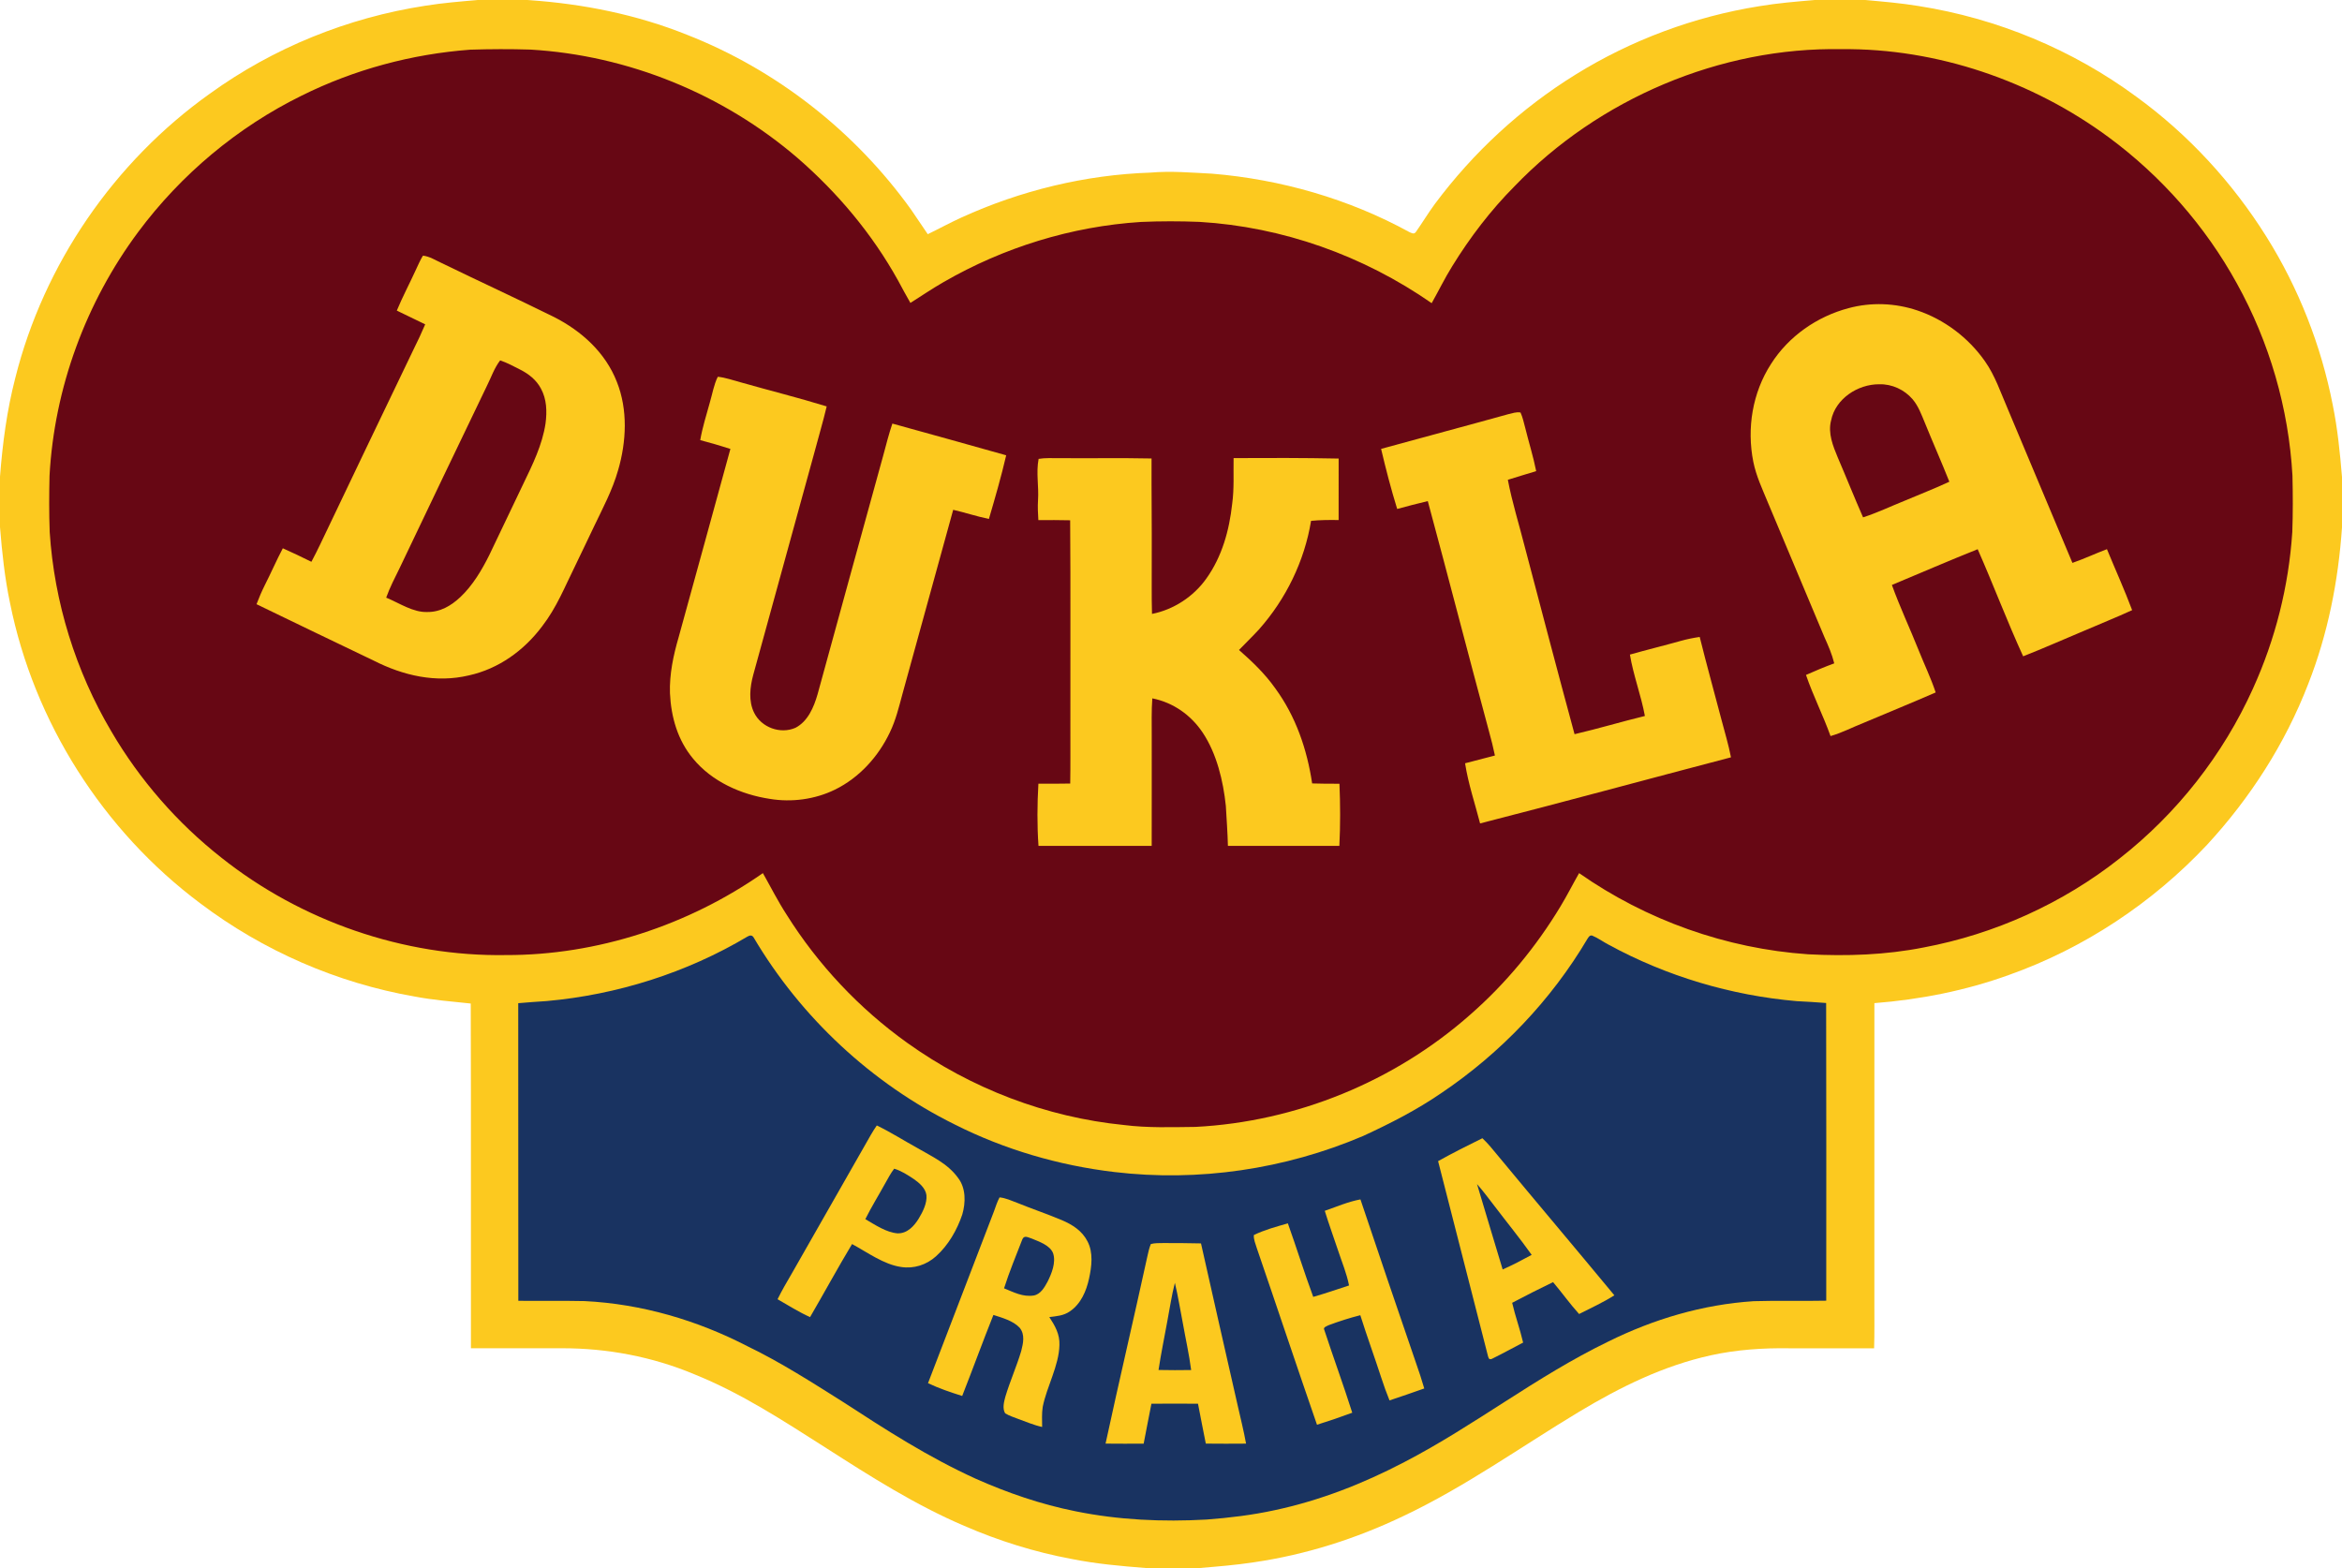<svg xmlns="http://www.w3.org/2000/svg" viewBox="0 0 1250 837"><path fill="#fcc91f" d="M255.02 0h26.48l.96.07c28.86 2 57.27 7.69 84.17 18.47 47.81 18.74 89.69 51.62 119.62 93.31 3 4.37 5.96 8.77 8.93 13.16 6.01-2.9 11.87-6.13 17.94-8.88 31.58-14.42 66.11-22.82 100.84-23.99 11.08-.98 21.93.03 32.99.57 36.66 3.03 73.02 13.47 105.31 31.19 1.21.5 2.45 1.33 3.42-.06 3.49-4.94 6.59-10.14 10.19-15.02 20.43-27.42 45.9-50.97 74.99-68.97 29.85-18.53 63.48-31.02 98.17-36.55 9.87-1.65 19.64-2.45 29.6-3.3h26.92c9.54.87 18.98 1.65 28.44 3.21 41.91 6.58 82.18 23.27 116.33 48.47 27.65 20.1 51.2 45.71 69.33 74.66 17.19 27.42 29.23 58.1 35.42 89.86 2.58 12.7 3.87 25.53 4.93 38.43v26.92c-1.97 28.61-7.53 56.81-18.03 83.55-12.27 31.81-30.91 60.84-54.01 85.87-29.06 30.95-65.55 55.19-105.59 69.41-23.17 8.4-47.41 13.18-71.95 15.1-.02 53.5 0 107.01-.01 160.52-.02 7.92.11 15.82-.14 23.74-15.09-.03-30.18 0-45.27-.02-13.97-.22-28.18.73-41.84 3.74-25.45 5.61-48.27 16.89-70.47 30.22-30.93 18.63-60.56 39.91-93.51 55.52-25.36 12.16-52.33 20.75-80.19 24.79-9.5 1.45-18.97 2.2-28.62 3.01h-28.93c-13.23-1.04-26.38-2.2-39.41-4.81-19.74-3.68-38.98-9.68-57.39-17.69-25.86-11-49.97-26.32-73.58-41.47-23.16-14.7-45.09-29.21-70.7-39.53-22.26-9.3-46.26-13.83-70.36-13.8-16.22.03-32.44.04-48.65.01-.09-61.34.11-122.69-.1-184.02-10.07-1.08-20.13-1.85-30.09-3.77-41.36-7.22-80.8-24.43-114.29-49.73-51.91-38.8-88.79-96.8-101.54-160.38C2.52 308.46 1.1 294.95 0 281.37v-26.93c1.36-17.73 3.68-35.32 8.13-52.57C23.36 141.02 60.93 86.36 112 50c33.9-24.5 73.67-40.6 115-46.94 9.31-1.5 18.63-2.25 28.02-3.06Z"/><path fill="#670714" d="M250.98 26.52c10.66-.34 21.4-.38 32.06-.05 52.23 3.02 102.98 23.78 142.63 57.85 21.44 18.62 39.83 40.51 53.63 65.37 2.17 4.02 4.32 8.05 6.61 12.01 5.91-3.73 11.62-7.63 17.69-11.11 32.11-18.54 68.31-29.74 105.34-32.11 10.38-.46 20.84-.45 31.23-.04 44.39 2.63 87.5 18.02 123.96 43.39 3.71-6.58 6.97-13.32 10.97-19.73 9.47-15.38 20.55-29.9 33.29-42.71C853.24 52.75 918.19 25.02 983 26.25c50.79-.55 101.88 17 142.62 47.13 27.96 20.68 51.43 47.33 68.2 77.8 17.46 31.48 27.74 66.83 29.74 102.77.23 10 .28 20.05-.09 30.05-1.88 28.8-9.03 57.21-20.96 83.49-15.96 35.43-40.64 66.83-71.24 90.78-30.36 23.99-66.55 40.33-104.57 47.49-20.35 4.02-41.02 4.71-61.69 3.63-43.71-3-86.32-18.2-122.19-43.32-3.38 5.91-6.41 11.97-9.95 17.79-12.99 21.55-29.26 41.24-48.21 57.81-40.36 35.66-92.82 57.12-146.61 59.87-12.63.14-25.55.59-38.08-1-41.57-4.13-81.73-19.53-115.68-43.82-25.69-18.36-47.71-41.77-64.48-68.53-4.64-7.14-8.44-14.72-12.63-22.12-39.81 27.85-88.51 43.87-137.18 43.74-54.5.89-109.2-18.11-151.83-51.98-23.53-18.51-43.6-41.52-58.72-67.36C40.35 358.2 28.96 321.43 26.53 284c-.37-10-.32-20.05-.09-30.05C29 207.11 45.81 161.41 73.79 123.8c22.84-30.68 52.93-55.88 87.25-72.77 28.04-13.93 58.74-22.19 89.94-24.51Z"/><path fill="#fcc91f" d="M225.74 136.47c3.42.33 6.78 2.47 9.87 3.89 20 9.73 40.21 19.03 60.15 28.88 14.69 7.49 27.37 18.94 33.46 34.56 5.96 14.93 5.13 31.96.69 47.17-3.06 10.74-8.1 20.08-12.87 30.07-3.36 6.98-6.64 14-10.04 20.96-5.6 11.3-9.87 22.25-17.66 32.34-9.68 12.89-23.14 22.64-39.02 26.17-17.6 4.2-35.08.14-50.91-7.9-20.83-10.05-41.72-19.95-62.5-30.09 1.32-3.45 2.76-6.85 4.42-10.16 3.32-6.51 6.2-13.23 9.62-19.69 5.13 2.3 10.22 4.7 15.25 7.21 1.59-3 3.14-6.02 4.6-9.09 16.58-34.73 33.16-69.46 49.86-104.13 2.22-4.45 4.34-8.95 6.28-13.53-5.05-2.45-10.09-4.92-15.15-7.34 3.09-7.42 6.85-14.49 10.18-21.79 1.19-2.53 2.3-5.16 3.77-7.53Zm797.57 29.23c14.44 4.85 27.25 14.53 36.01 26.98 5.58 7.88 8.44 16.76 12.32 25.68 11.54 27.35 22.95 54.76 34.48 82.11 6.26-2.18 12.24-4.98 18.42-7.32 4.46 10.85 9.33 21.56 13.45 32.55-8.6 3.95-17.41 7.45-26.1 11.21-10.69 4.48-21.29 9.19-32.07 13.43-8.61-18.81-15.91-38.24-24.27-57.17-15.35 6.12-30.53 12.72-45.79 19.08 4.25 11.76 9.6 23.13 14.24 34.75 3.03 7.61 6.56 14.87 9.13 22.63-12.71 5.54-25.55 10.77-38.31 16.17-6.12 2.4-11.56 5.33-17.81 7.11-3.95-11.04-9.3-21.54-13.1-32.63 4.97-2.19 9.97-4.32 15.08-6.18-1.18-4.84-3.14-9.36-5.19-13.89-10.04-23.94-20.11-47.86-30.15-71.8-3-7.3-6.27-14.12-7.85-21.86-3.57-17.88-.48-36.92 9.46-52.29 9.35-14.76 24.6-25.35 41.41-29.78 12.01-3.24 24.86-2.75 36.64 1.22Z"/><path fill="#670714" d="M266.95 192.38c3.72 1.23 7.24 3.18 10.74 4.94 4.55 2.33 8.53 5.44 10.98 10.02 3.17 5.73 3.33 12.35 2.5 18.7-1.72 11.43-6.89 21.94-11.87 32.25-6.08 12.62-12.02 25.3-18.11 37.91-4 8.07-8.89 16.3-15.48 22.52-4.91 4.61-10.76 8.08-17.7 7.97-7.59.28-14.96-4.83-21.89-7.67 1.95-5.46 4.61-10.55 7.16-15.75 15.49-32.48 31.01-64.94 46.63-97.36 2.25-4.46 3.95-9.59 7.04-13.53Z"/><path fill="#fcc91f" d="M383.11 201.12c4.02.39 8.02 1.84 11.91 2.88 15.38 4.39 30.93 8.24 46.21 12.94-1.9 8.07-4.3 15.99-6.4 24.01-10.92 39.78-21.92 79.54-32.81 119.33-1.75 6.49-2.6 13.99.5 20.21 3.89 7.87 14 11.53 22.02 8.02 6.67-3.41 9.89-11.14 11.84-17.96 11.64-42.63 23.42-85.2 35.14-127.8 1.48-5.58 2.92-11.16 4.76-16.64 20.26 5.63 40.54 11.19 60.76 16.93-2.65 11.4-5.93 22.75-9.23 33.98-6.44-1.31-12.65-3.42-19.06-4.88-9.04 32.81-18.07 65.64-27.12 98.45-1.89 7-3.51 13.76-6.67 20.34-6.16 12.99-16.39 24.28-29.39 30.62-10.63 5.19-23.04 6.83-34.69 4.9-15.38-2.34-30.86-9.21-40.91-21.42-8.3-9.92-11.78-22.24-12.39-34.98-.34-10.05 1.81-20.22 4.61-29.81 9.19-33.54 18.52-67.04 27.65-100.6-5.33-1.7-10.68-3.29-16.1-4.69 1.17-6.85 3.3-13.4 5.12-20.09 1.34-4.53 2.14-9.5 4.25-13.74Z"/><path fill="#670714" d="M1003 205.12c6.8-.19 13.45 2.89 17.85 8.04 3.06 3.63 4.7 8.18 6.5 12.51 4.27 10.53 8.88 20.91 13.08 31.47-7.91 3.72-16.05 6.81-24.09 10.25-7.38 2.96-14.4 6.34-21.96 8.78-4.66-10.58-8.93-21.33-13.5-31.95-2.57-6.18-5.34-12.98-3.57-19.76 2.32-11.65 14.26-19.39 25.69-19.34Z"/><path fill="#fcc91f" d="M811.56 220.21c1.14 2.55 1.78 5.4 2.48 8.09 1.9 7.76 4.31 15.34 5.87 23.19-5.06 1.49-10.08 3.08-15.13 4.63 2.3 12.06 6.03 23.85 9.04 35.76 8.79 33.35 17.53 66.74 26.57 100.03 12.59-2.93 24.98-6.66 37.54-9.72-2.03-11.08-6.17-21.7-7.99-32.77 9.06-2.58 18.22-4.79 27.29-7.35 3.28-.91 6.59-1.58 9.96-2.07 3.67 14.79 7.76 29.46 11.62 44.2 1.75 6.69 3.76 13.25 5.07 20.06-44.65 11.7-89.19 23.84-133.91 35.28-2.73-10.64-6.33-21.23-8.01-32.1 5.32-1.36 10.61-2.79 15.93-4.14-.89-4.34-1.98-8.64-3.17-12.91-11.04-40.92-21.6-81.99-32.66-122.9-5.46 1.34-10.92 2.67-16.34 4.19-3.25-10.51-6.07-21.36-8.58-32.07 22.61-6.23 45.3-12.22 67.89-18.52 2.02-.45 4.47-1.35 6.53-.88Zm-257.22 24.74c3.47-.59 7.15-.36 10.66-.39 16.54.16 33.09-.18 49.62.18-.07 18.09.19 36.17.1 54.26.06 9.57-.14 19.15.14 28.71 11.56-2.29 22.19-9.25 29-18.87 8.36-11.68 12.25-25.73 13.79-39.86 1.13-8.23.6-16.18.76-24.45 18.68-.11 37.39-.13 56.07.25-.04 10.94-.03 21.88-.01 32.82-4.91-.08-9.81-.05-14.71.42-3.52 21.48-13.37 41.7-27.8 57.96-3.43 3.76-7.13 7.29-10.66 10.97 7.09 6.23 13.85 12.68 19.32 20.43 11 15.04 16.97 32.51 19.72 50.81 4.86.16 9.71.18 14.57.16.46 10.95.52 22.24-.05 33.19-19.83-.04-39.65-.03-59.48-.01-.17-7.11-.71-14.23-1.11-21.34-1.39-13.33-4.84-27.83-12.34-39.11-6.27-9.4-15.76-16.1-26.9-18.3-.51 6.68-.28 13.43-.31 20.22-.02 19.51.04 39.02-.02 58.53-20.14-.02-40.28-.02-60.42.01-.78-10.97-.69-22.23-.05-33.2 5.66.03 11.32 0 16.98-.09.18-9.74.05-19.5.09-29.25-.08-37.09.16-74.2-.12-111.28-5.65-.11-11.31-.15-16.97-.09-.23-3.55-.41-7.08-.18-10.64.49-7.49-1.11-14.64.31-22.04Z"/><path fill="#193361" d="M402.27 500.48c25.25 42.66 62.94 77.82 107.39 99.81 26.53 13.37 55.57 21.84 85.05 25.33 44.99 5.36 91.17-1.47 132.82-19.23 14.5-6.68 28.68-13.92 41.87-22.99 31.51-21.25 58.56-49.56 77.9-82.31.65-.94 1.15-1.96 2.49-1.68 3.09 1.27 5.87 3.35 8.83 4.89 30.86 16.82 65.33 27.08 100.33 30.11 5.25.26 10.48.58 15.72.99.15 52.97.05 105.94.05 158.91-12.9.28-25.82-.14-38.72.26-27.19 1.77-53.44 9.56-77.79 21.64-38.66 18.75-70.91 44.66-108.73 64.28-21.87 11.44-44.92 20.49-69.1 25.64-12.02 2.62-24.2 4.09-36.46 5.01-23.43 1.31-46.9.26-69.93-4.43-18.42-3.69-36.17-9.78-53.32-17.41-25.22-11.49-47.71-25.96-70.86-41.03-16.41-10.33-33.18-21.11-50.65-29.54-27.03-14-56.69-22.71-87.15-24.21-11.79-.26-23.58-.02-35.36-.15-.08-52.95.03-105.91-.05-158.87 5.07-.4 10.13-.85 15.21-1.14 37.62-3.37 74.7-15.1 107.17-34.44 1.32-.74 2.43-.87 3.29.56Z"/><path fill="#fcc91f" d="M467.98 600.77c7.32 3.54 14.24 7.95 21.37 11.88 7.96 4.67 16.42 8.38 21.98 16.09 4.26 5.46 4.12 13.25 2.26 19.59-2.79 8.28-7.46 16.39-14 22.27-5.09 4.59-11.84 6.78-18.66 5.71-9.2-1.31-18.01-7.83-26.16-12.23-7.72 12.85-14.87 26.05-22.42 39-6.04-2.74-11.6-6.25-17.34-9.55 2.34-4.76 5.02-9.32 7.69-13.9 14.03-24.61 28.05-49.23 42.1-73.83 1-1.71 2.04-3.4 3.18-5.03Zm323.21 6.82c2.95 2.72 5.57 6 8.12 9.1 20.68 24.99 41.65 49.74 62.32 74.74-6.01 3.87-12.48 6.73-18.82 9.99-4.92-5.45-9.16-11.42-13.89-17.02-7.36 3.53-14.61 7.25-21.83 11.04 1.65 7.17 4.2 14.06 5.85 21.23-5.54 2.85-10.99 5.9-16.58 8.64-1.38.6-1.76.03-2.13-1.26-8.91-34.77-17.78-69.45-26.67-104.23 7.73-4.34 15.69-8.3 23.63-12.23Z"/><path fill="#193361" d="M477.26 623.85c3.73 1.1 7.19 3.36 10.41 5.49 2.93 2.04 6.33 4.89 6.8 8.66.4 4.23-1.92 8.83-4.06 12.38-2.49 4.09-6.18 8.13-11.37 7.98-6.08-.5-12.01-4.58-17.19-7.58 3.28-6.59 7.14-12.79 10.68-19.22 1.47-2.6 2.89-5.36 4.73-7.71Zm311.07 8.22c3.24 3.63 6.15 7.62 9.14 11.47 6.65 8.78 13.66 17.31 20.03 26.3-5.07 2.78-10.19 5.46-15.48 7.8-4.61-15.17-9.12-30.38-13.69-45.57Z"/><path fill="#fcc91f" d="M533.49 639.17c3.15.26 6.35 1.75 9.29 2.86 7.93 3.22 16.05 5.96 23.93 9.27 5.71 2.45 10.79 5.64 13.72 11.33 3.18 6.05 2.23 13.45.83 19.87-1.46 6.73-4.38 13.54-10.26 17.53-3.4 2.33-7 2.53-10.95 3.03 3.06 4.65 5.63 9.15 5.4 14.95-.24 11.01-6.78 22.18-8.91 32.96-.57 3.53-.33 7.17-.32 10.75-4.28-.92-8.54-2.76-12.67-4.25-2.36-.92-4.93-1.7-7.08-3.05-1.57-2.62-.59-6.18.14-8.93 2.47-8.21 6-16.1 8.45-24.31 1.04-4.13 2.13-8.82-.85-12.44-3.4-3.68-9.35-5.33-14-6.82-5.73 14.34-11 28.88-16.66 43.25-6.18-1.94-12.39-4.04-18.24-6.83 11.79-30.56 23.42-61.13 35.19-91.69.9-2.5 1.74-5.14 2.99-7.48Zm192.62 1.07c9.72 29.09 19.65 58.1 29.59 87.12 1.6 4.56 3.14 9.14 4.47 13.8-6.15 2.23-12.35 4.28-18.54 6.38-1.61-3.96-3.06-7.96-4.37-12.02-3.64-11.19-7.69-22.24-11.22-33.46-5.61 1.41-11.33 3.25-16.75 5.27-.92.5-3.33 1.13-2.47 2.57 4.84 14.77 10.22 29.39 14.92 44.21-6.22 2.31-12.48 4.44-18.82 6.42-10.89-31.41-21.38-62.97-32.17-94.41-.65-2.15-1.73-4.6-1.53-6.86 5.71-2.79 12.05-4.48 18.15-6.23 4.66 13.03 8.74 26.27 13.55 39.25 6.44-1.84 12.74-4.03 19.1-6.1-1.24-6.44-3.74-12.28-5.78-18.47-2.38-7.14-4.96-14.17-7.17-21.37 6.23-2.18 12.53-4.89 19.04-6.1Z"/><path fill="#193361" d="M550.72 661.16c3.87 1.62 9.87 3.62 11.39 7.95 1.55 4.84-.8 10.68-2.97 15.02-1.63 3.03-3.73 6.78-7.44 7.42-5.81.87-10.6-1.74-15.81-3.84 2.82-8.85 6.42-17.51 9.77-26.16 1.03-2.46 3.28-.88 5.06-.39Z"/><path fill="#fcc91f" d="M614.23 664.07c2.14-.59 4.55-.49 6.75-.53 6.69.04 13.36-.01 20.03.19 6.44 28.82 13.02 57.63 19.56 86.43 1.53 6.8 3.26 13.61 4.49 20.45-7.16.07-14.32.06-21.48-.01-1.45-7.08-2.78-14.19-4.17-21.29-8.29-.07-16.57-.08-24.86 0-1.46 7.09-2.72 14.22-4.14 21.31-6.78.03-13.56.07-20.34-.02 7.2-33.35 15.04-66.58 22.31-99.92.49-2.21.99-4.51 1.85-6.61Z"/><path fill="#193361" d="M627.07 684.78c1.72 7.16 2.87 14.48 4.28 21.71 1.46 8.27 3.33 16.5 4.41 24.83-5.8.09-11.61.1-17.41-.03 1.27-8.47 3.02-16.88 4.55-25.3 1.38-7.12 2.36-14.18 4.17-21.21Z"/></svg>